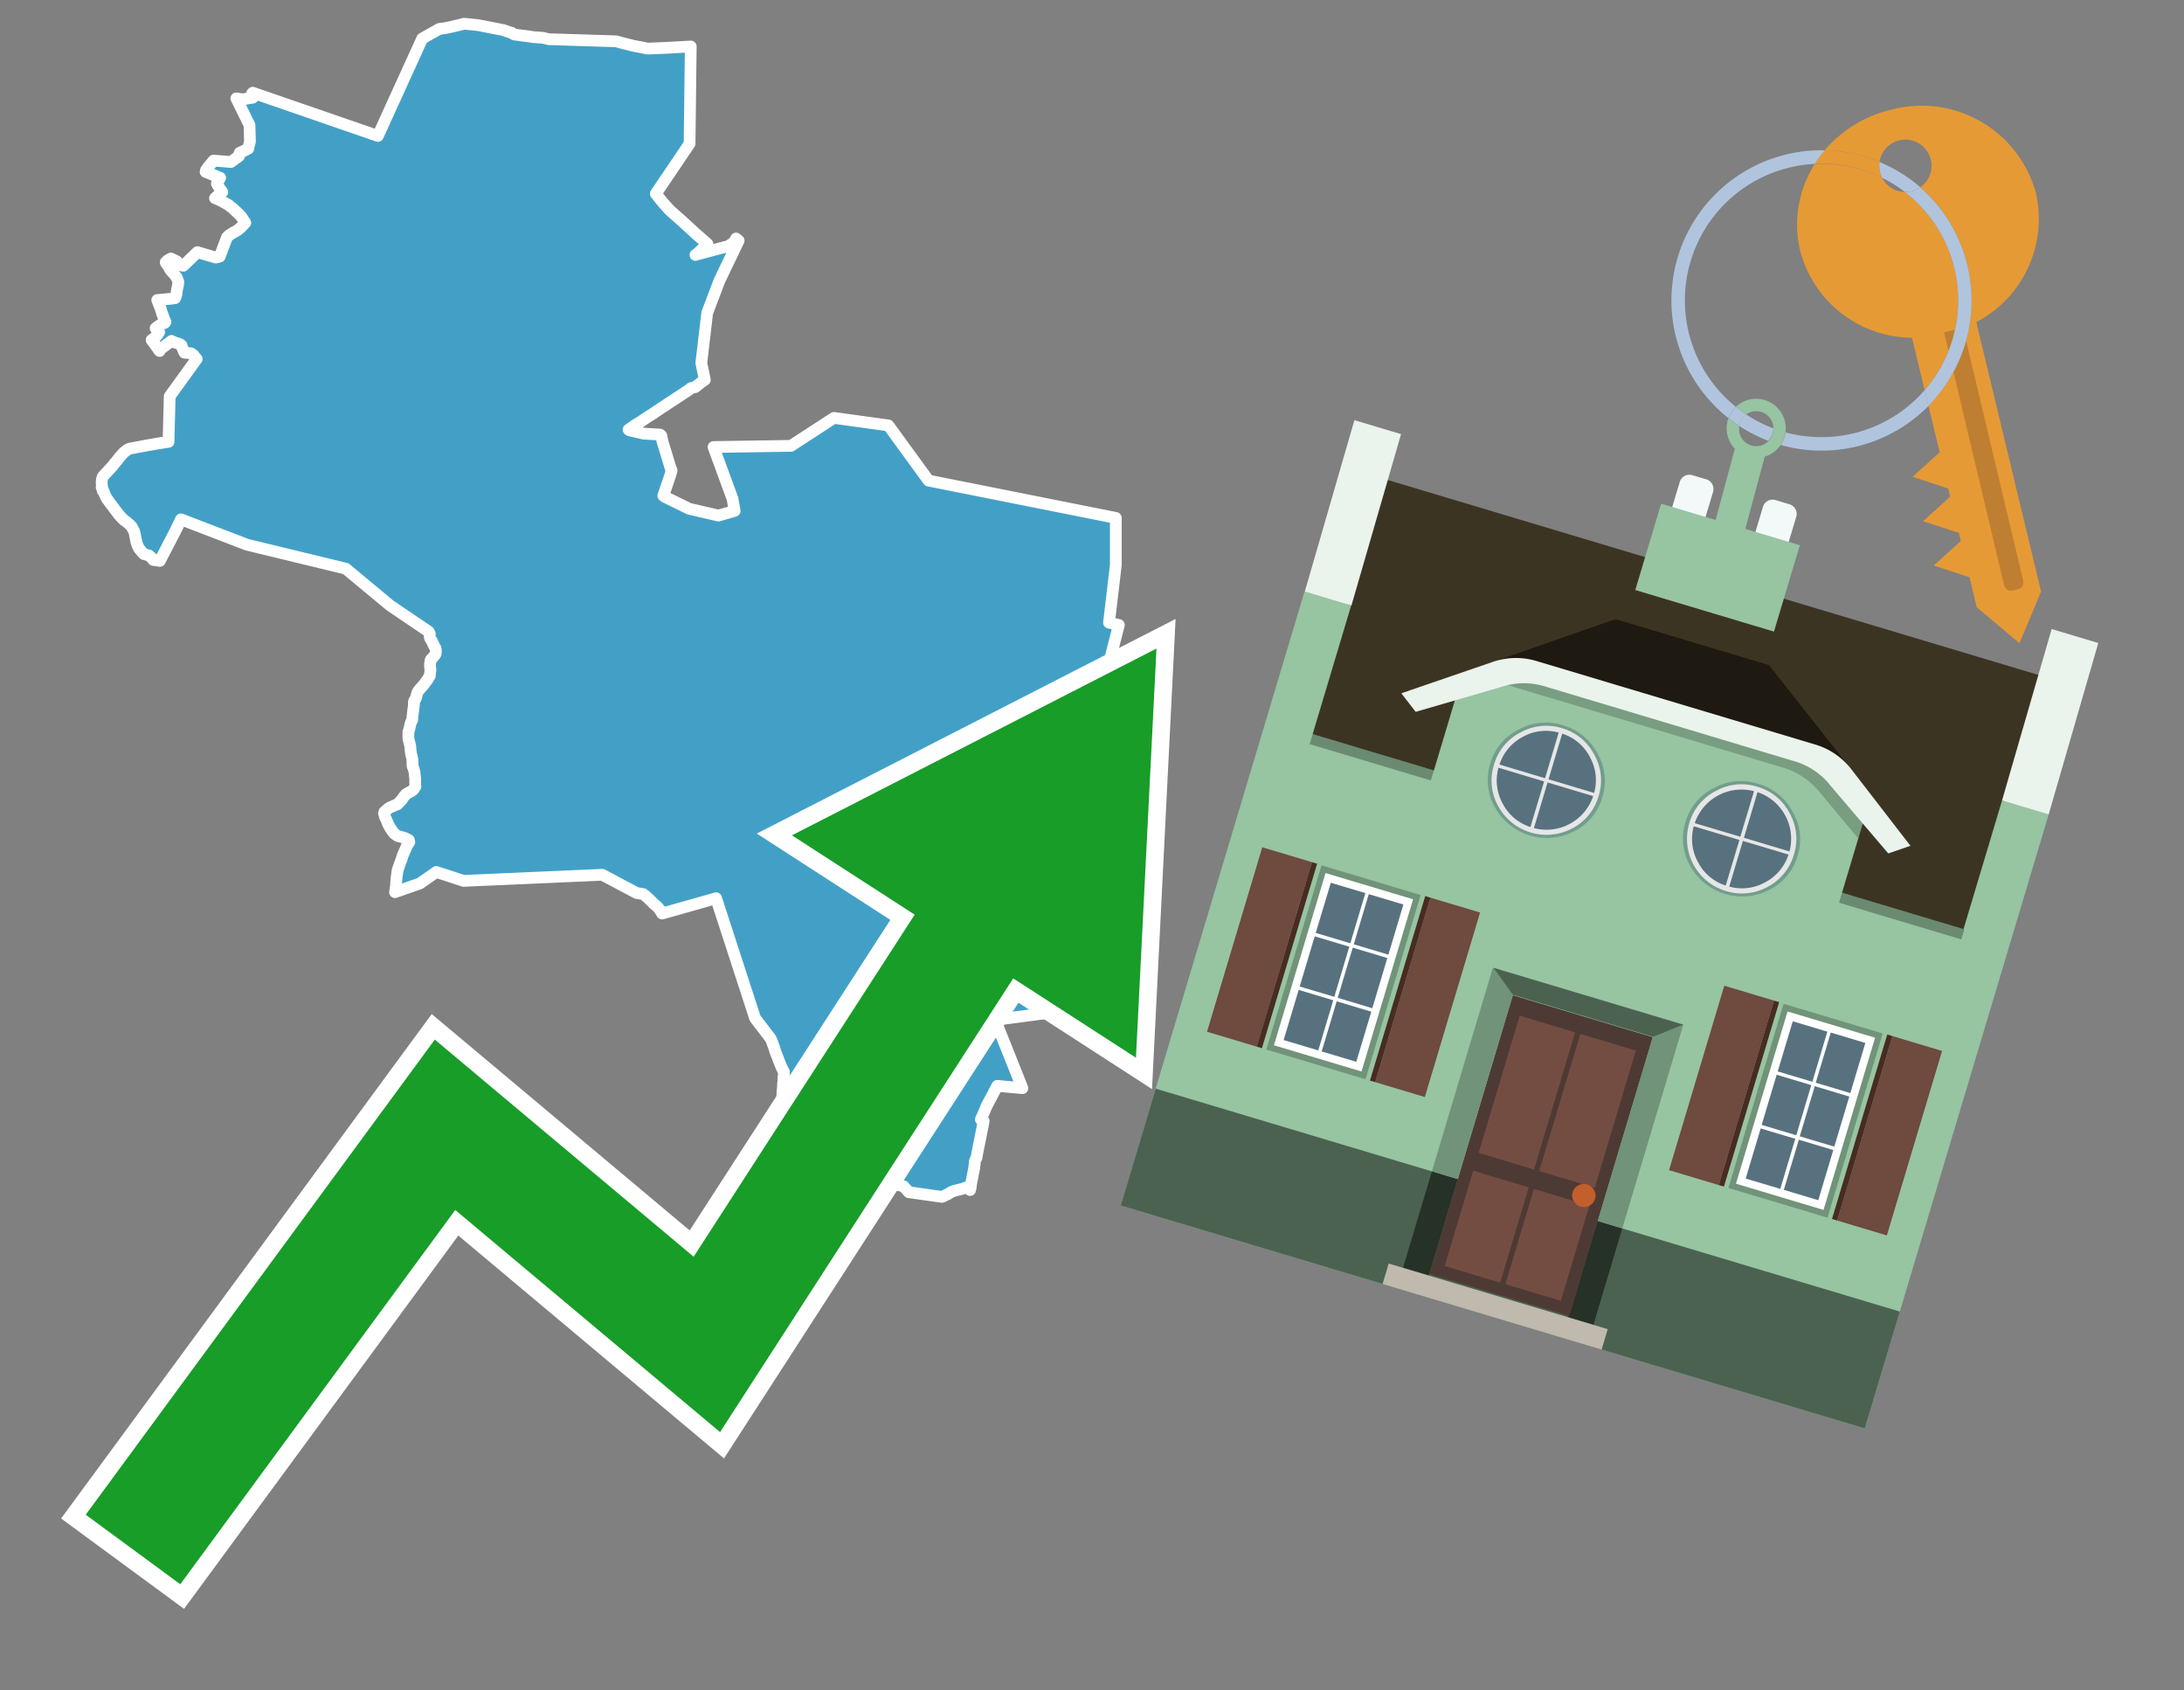<svg id="Text" xmlns="http://www.w3.org/2000/svg" width="93.05" height="72" viewBox="0 0 93.05 72"><rect x="0" y="0" width="93.05" height="72" fill="#808080" stroke="none"/><polygon points="10.63,5.33 10.07,4.19 10.34,4.23 10.77,4.16 10.75,4.11 10.73,4.02 10.74,3.98 10.77,3.95 16.1,5.79 17.99,1.64 18.72,1.23 18.96,1.2 19.2,1.15 19.37,1.11 19.67,1.04 19.77,1.01 20.37,1.07 21.44,1.28 21.7,1.37 21.81,1.4 21.85,1.44 21.92,1.47 22.21,1.51 22.54,1.55 22.71,1.58 23.13,1.61 23.38,1.67 26.26,1.76 26.54,1.84 26.98,1.95 27.3,2.01 27.59,2.07 28.35,2.04 29.43,1.98 29.38,6.12 27.94,8.25 28.21,8.59 28.53,8.95 29.05,9.41 29.65,9.96 30.04,10.3 30.14,10.39 30.1,10.43 30.02,10.52 29.99,10.55 29.94,10.59 29.88,10.64 29.82,10.7 29.72,10.79 29.63,10.86 29.72,10.83 31.04,10.48 31.24,10.34 31.34,10.21 31.36,10.16 31.47,10.25 30.65,11.96 30.13,13.33 29.88,15.46 30.03,16.18 29.98,16.21 29.83,16.32 29.76,16.38 29.7,16.42 29.66,16.46 29.62,16.49 29.44,16.53 29.37,16.59 29.24,16.68 29.19,16.71 29.13,16.75 28.57,17.12 28.43,17.21 28.39,17.24 28.17,17.38 28.09,17.44 28.04,17.47 27.99,17.5 27.85,17.6 27.8,17.63 27.72,17.68 27.58,17.77 27.43,17.87 27.3,17.96 27.2,18.02 27.08,18.09 26.95,18.18 26.9,18.22 26.85,18.25 26.78,18.3 26.82,18.33 27.43,18.47 28.12,18.51 28.16,18.54 28.18,18.57 28.21,18.73 28.24,18.86 28.31,19.08 28.55,19.87 28.58,19.96 28.59,19.99 28.61,20.02 28.61,20.06 28.59,20.13 28.56,20.23 28.5,20.41 28.26,21.11 28.3,21.15 29.36,21.67 30.61,21.96 31.17,21.8 31.3,21.76 31.21,21.25 30.4,19.04 33.7,18.99 35.53,17.8 37.85,18.12 39.56,20.47 47.54,22.06 47.54,22.51 47.54,24.06 47.25,26.52 47.67,26.62 46.32,31.86 46.64,33.29 46.92,34.55 46.27,37.95 46.81,42.86 42.4,43.44 43.56,46.35 42.49,46.25 42.05,47.08 41.95,47.31 41.79,47.68 41.91,47.75 41.75,48.56 41.67,48.95 41.63,49.16 41.61,49.29 41.59,49.34 41.56,49.39 41.54,49.44 41.53,49.48 41.53,49.53 41.53,49.56 41.53,49.59 41.52,49.63 41.51,49.67 41.51,49.7 41.51,49.73 41.45,50.03 41.42,50.19 41.38,50.39 41.35,50.61 41.33,50.69 41.19,50.57 40.99,50.64 40.67,50.72 40.58,50.75 40.46,50.81 40.39,50.86 40.28,50.91 40.2,50.95 40.13,50.98 38.72,50.78 38.5,50.53 38.38,50.5 37.99,50.43 37.65,50.32 37.2,50.23 36.61,50.11 35.8,49.94 35.44,49.88 35.38,49.85 35.33,49.82 35.24,49.78 34.93,49.25 34.9,49.2 34.76,49.08 34.68,49.05 34.56,49.02 34.49,48.98 34.4,48.92 34.35,48.89 34.3,48.86 34.17,48.8 34.09,48.75 34.03,48.7 34.01,48.65 33.94,48.53 33.79,48.41 33.65,48.38 33.57,48.35 33.55,48.32 33.53,48.22 33.5,48.17 33.48,48.12 33.43,48.05 33.41,48.01 33.4,47.98 33.39,47.91 33.37,47.87 33.35,47.82 33.34,47.79 33.35,47.6 33.34,47.52 33.34,47.47 33.33,47.28 33.33,47.23 33.36,46.98 33.37,46.85 33.37,46.74 33.33,46.69 33.34,46.5 33.36,46.28 33.36,46.19 33.37,46.1 33.38,46 33.38,45.9 33.39,45.81 33.4,45.77 33.4,45.65 33.36,45.59 33.29,45.44 33.2,45.22 33.18,45.18 33.16,45.11 33.03,44.78 32.98,44.61 32.96,44.56 32.88,44.34 32.85,44.28 32.83,44.23 32.17,43.37 30.51,38.26 28.21,38.91 28.11,38.75 28.03,38.65 28,38.62 27.93,38.56 27.86,38.5 27.79,38.43 27.65,38.29 27.55,38.2 27.51,38.17 27.47,38.13 27.4,38.08 27.13,38.04 25.66,37.26 19.75,37.52 18.59,37.14 17.89,37.63 16.83,38 16.85,37.89 16.86,37.8 16.87,37.76 16.88,37.56 16.89,37.46 16.9,37.35 16.92,37.21 16.94,37.07 16.95,37.04 17.05,36.75 17.06,36.72 17.08,36.67 17.11,36.6 17.16,36.43 17.2,36.34 17.22,36.29 17.29,36.14 17.3,36.11 17.36,35.98 17.44,35.87 17.43,35.83 17.42,35.78 17.36,35.75 17.3,35.72 17.24,35.69 17.14,35.66 16.95,35.61 16.9,35.58 16.86,35.55 16.8,35.51 16.77,35.47 16.7,35.38 16.67,35.33 16.64,35.29 16.62,35.26 16.59,35.2 16.55,35.13 16.51,35.04 16.5,35.01 16.43,34.85 16.39,34.76 16.39,34.73 16.38,34.68 16.36,34.64 16.38,34.58 16.46,34.51 16.5,34.47 16.57,34.42 16.62,34.39 16.69,34.36 16.76,34.33 16.85,34.29 16.93,34.26 17,34.19 17.1,34.08 17.13,34.05 17.18,33.97 17.21,33.93 17.27,33.86 17.29,33.83 17.43,33.75 17.49,33.72 17.54,33.69 17.58,33.66 17.62,33.62 17.65,33.58 17.68,33.53 17.7,33.5 17.69,33.42 17.69,33.32 17.69,33.23 17.69,33.19 17.69,33.15 17.68,33.08 17.67,33.04 17.67,33 17.66,32.89 17.62,32.74 17.61,32.71 17.58,32.64 17.58,32.61 17.57,32.54 17.57,32.49 17.58,32.46 17.57,32.39 17.57,32.34 17.51,32.09 17.49,31.93 17.48,31.79 17.47,31.74 17.43,31.58 17.4,31.45 17.4,31.32 17.4,31.26 17.4,31.23 17.4,31.17 17.43,31.09 17.46,30.96 17.48,30.86 17.49,30.83 17.5,30.79 17.56,30.67 17.57,30.56 17.59,30.38 17.64,29.99 17.63,29.92 17.64,29.88 17.65,29.85 17.71,29.76 17.73,29.7 17.74,29.65 17.77,29.54 17.78,29.51 17.81,29.45 17.84,29.41 17.92,29.31 18.02,29.2 18.05,29.17 18.16,29.02 18.22,28.94 18.25,28.88 18.31,28.79 18.32,28.69 18.34,28.56 18.33,28.44 18.32,28.41 18.32,28.35 18.32,28.3 18.34,28.14 18.36,28.09 18.41,28.04 18.48,27.96 18.52,27.91 18.54,27.88 18.56,27.85 18.57,27.76 18.57,27.73 18.57,27.69 18.55,27.6 18.51,27.54 18.48,27.48 18.41,27.33 18.36,27.24 18.33,27.2 18.32,27.17 18.31,27.14 18.31,27.1 18.31,26.99 18.26,26.9 16.62,25.79 14.73,24.22 10.52,23.2 7.71,22.12 7.5,22.56 6.81,23.89 6.53,23.85 6.5,23.81 6.46,23.76 6.38,23.69 6.35,23.66 6.13,23.6 6.08,23.55 6.03,23.49 5.97,23.42 5.92,23.36 5.9,23.31 5.86,23.23 5.82,23.12 5.81,23.08 5.79,22.98 5.73,22.67 5.7,22.6 5.6,22.42 5.54,22.36 5.51,22.33 5.46,22.29 5.43,22.26 5.35,22.2 5.28,22.15 5.13,22 5.04,21.89 4.85,21.64 4.8,21.57 4.72,21.47 4.67,21.4 4.62,21.33 4.58,21.28 4.54,21.22 4.47,21.08 4.44,21 4.42,20.94 4.38,20.91 4.37,20.88 4.38,20.84 4.35,20.8 4.33,20.76 4.35,20.73 4.34,20.68 4.34,20.64 4.33,20.56 4.34,20.44 4.36,20.36 4.37,20.32 4.39,20.29 4.49,20.18 4.74,19.91 4.82,19.82 4.86,19.76 4.92,19.69 4.99,19.61 5.08,19.49 5.16,19.4 5.25,19.3 5.28,19.27 5.33,19.23 5.4,19.17 5.52,19.11 6.32,18.96 6.51,18.93 6.66,18.9 7.18,18.82 7.23,16.88 8.38,15.29 8.3,15.2 8.27,15.16 8.24,15.12 8.14,15.05 7.86,15.02 7.84,14.99 7.79,14.86 7.76,14.8 7.74,14.76 7.74,14.72 7.71,14.69 7.66,14.66 7.59,14.63 7.48,14.6 7.36,14.55 7.31,14.52 6.81,14.89 6.8,14.92 6.8,14.95 6.46,14.48 6.53,14.43 6.6,14.38 6.67,14.3 6.71,14.26 6.73,14.23 6.78,14.15 6.68,14.03 6.63,13.98 6.73,13.9 6.79,13.86 6.9,13.8 7.02,13.75 7.05,13.71 6.97,13.53 6.94,13.43 6.92,13.4 6.88,13.26 6.84,13.14 6.7,12.78 7.24,12.73 7.46,12.7 7.49,12.63 7.52,12.52 7.53,12.43 7.54,12.34 7.55,12.29 7.57,12.2 7.59,12.12 7.59,12.05 7.6,12.01 7.53,11.82 7.45,11.72 7.43,11.69 7.33,11.58 7.27,11.51 7.24,11.47 7.18,11.35 7.11,11.25 7.08,11.22 7.06,11.17 7.14,11.09 7.28,11.01 7.53,11.13 7.68,11.29 7.81,11.32 8.41,10.74 9.19,10.97 9.36,10.93 9.67,10.11 9.76,10.02 9.95,9.9 10.1,9.82 10.2,9.74 10.29,9.66 10.45,9.49 10.29,9.24 10.2,9.14 10.16,9.1 9.89,8.85 9.79,8.78 9.74,8.73 9.63,8.67 9.54,8.62 9.35,8.52 9.16,8.44 9.31,8.31 9.47,8.18 9.39,8.07 9.32,7.96 9.24,7.82 9.35,7.63 9.38,7.57 9,7.42 8.76,7.32 8.78,7.24 8.82,7.19 8.85,7.15 8.87,7.11 8.92,7.06 9,6.96 9.1,6.84 9.84,6.9 10,6.78 10.13,6.69 10.19,6.64 10.19,6.6 10.19,6.57 10.2,6.54 10.21,6.51 10.36,6.44 10.43,6.41 10.5,6.37 10.58,6.33 10.61,6.17 10.65,6.03 " fill="#42a0c7" stroke="#fff" stroke-linejoin="round" stroke-width="0.5"/><polygon points="49.272 27.624 33.741 35.58 38.97 38.959 29.553 53.529 18.525 44.281 3.652 64.518 7.681 67.479 19.396 51.538 30.678 60.999 43.169 41.673 48.398 45.053 49.272 27.624" fill="none" stroke="#fff" stroke-miterlimit="10" stroke-width="1.5"/><polygon points="49.272 27.624 33.741 35.58 38.97 38.959 29.553 53.529 18.525 44.281 3.652 64.518 7.681 67.479 19.396 51.538 30.678 60.999 43.169 41.673 48.398 45.053 49.272 27.624" fill="#179d28"/><path d="M80.19,7.577a1.16,1.16,0,0,1-.094-.251,1.114,1.114,0,0,1-.018-.429A6.367,6.367,0,0,0,77.743,6.4a5.269,5.269,0,0,0-.423.577c.1,0,.192-.007.288-.007A5.794,5.794,0,0,1,80.19,7.577Z" fill="#e69a35"/><path d="M77.608,6.4A6.394,6.394,0,0,0,73.64,17.81a1.26,1.26,0,0,1,.317-.48A5.821,5.821,0,0,1,77.32,6.981a5.269,5.269,0,0,1,.423-.577Z" fill="#b0c4de"/><path d="M84.2,13.72a4.962,4.962,0,0,0,2.545-5.48,5.047,5.047,0,0,0-6.179-3.566A5.322,5.322,0,0,0,77.743,6.4a6.367,6.367,0,0,1,2.335.493,1.114,1.114,0,1,1,1.736,1.084,6.392,6.392,0,0,1,.347,9.3l.479,1.985-.438.4-.716.648.92.3.6.2.082.341-.438.4-.716.648.92.3.605.2.082.341-.438.4-.716.649.92.3.605.2.307,1.274,1.821,1.534.921-2.2Z" fill="#e69a35"/><path d="M81.154,8.179a1.115,1.115,0,0,1-.964-.6,5.794,5.794,0,0,0-2.582-.6c-.1,0-.192,0-.288.007a4.783,4.783,0,0,0-.625,3.685,4.962,4.962,0,0,0,4.765,3.715L82,16.617a5.82,5.82,0,0,0-.846-8.438Z" fill="#e69a35"/><path d="M74.1,18.142a6.386,6.386,0,0,0,1.232.63.73.73,0,0,0,.224-.527h0a5.783,5.783,0,0,1-1.159-.593A.733.733,0,0,0,74.1,18.142Z" fill="#b0c4de"/><path d="M74.4,17.652q-.228-.152-.44-.322a1.26,1.26,0,0,0-.317.48c.148.117.3.228.46.332A.733.733,0,0,1,74.4,17.652Z" fill="#b0c4de"/><path d="M74.824,16.984a1.257,1.257,0,0,0-.867.346c.141.114.288.222.44.322a.731.731,0,0,1,1.159.593h0a.732.732,0,1,1-1.463,0,.7.7,0,0,1,.007-.1c-.158-.1-.312-.215-.46-.332a1.258,1.258,0,0,0,.273,1.3l-.979,3.635,1.275.341.98-3.639a1.266,1.266,0,0,0,.681-.5,1.249,1.249,0,0,0,.2-.538,1.328,1.328,0,0,0,.012-.168A1.262,1.262,0,0,0,74.824,16.984Z" fill="#97c4a1"/><path d="M85.974,25.1l-.226.053a.3.3,0,0,1-.362-.223l-2.56-10.777.81-.193L86.2,24.736A.3.3,0,0,1,85.974,25.1Z" fill="#bf7f32"/><path d="M80.1,7.326a1.16,1.16,0,0,0,.094.251,5.833,5.833,0,0,1,.964.6,1.137,1.137,0,0,0,.287-.031,1.108,1.108,0,0,0,.373-.167A6.371,6.371,0,0,0,80.078,6.9,1.114,1.114,0,0,0,80.1,7.326Z" fill="#b0c4de"/><path d="M77.608,18.618a5.836,5.836,0,0,1-1.534-.2,1.24,1.24,0,0,1-.2.537,6.4,6.4,0,0,0,6.291-1.666L82,16.617A5.807,5.807,0,0,1,77.608,18.618Z" fill="#b0c4de"/><path d="M81.814,7.981a1.108,1.108,0,0,1-.373.167,1.137,1.137,0,0,1-.287.031A5.82,5.82,0,0,1,82,16.617l.161.667a6.392,6.392,0,0,0-.347-9.3Z" fill="#b0c4de"/><polygon points="83.79 39.753 55.78 31.364 58.988 20.404 86.964 28.783 83.79 39.753 83.79 39.753" fill="#3c3422" fill-rule="evenodd"/><polygon points="81.705 53.32 87.284 34.692 85.297 34.097 83.656 39.575 55.926 31.269 57.567 25.791 55.579 25.196 47.746 51.348 79.451 60.844 81.705 53.32" fill="#97c4a1" fill-rule="evenodd"/><rect x="69.522" y="21.148" width="0.444" height="28.983" transform="translate(15.592 92.226) rotate(-73.326)" opacity="0.3"/><polygon points="87.284 34.692 85.297 34.097 87.411 26.793 89.398 27.388 87.284 34.692 87.284 34.692" fill="#eaf3ec" fill-rule="evenodd"/><polygon points="57.578 25.794 55.591 25.199 57.705 17.896 59.692 18.491 57.578 25.794 57.578 25.794" fill="#eaf3ec" fill-rule="evenodd"/><polygon points="79.451 60.844 80.943 55.865 49.238 46.369 47.747 51.348 79.451 60.844 79.451 60.844" fill="#4c6251" fill-rule="evenodd"/><path d="M71.566,20.528l-.522,1.743,1.418.425.523-1.744a.432.432,0,0,0-.289-.536l-.593-.177A.431.431,0,0,0,71.566,20.528Z" fill="#f3f9f8" fill-rule="evenodd"/><path d="M75.111,21.589l-.522,1.743,1.418.425.522-1.743a.43.43,0,0,0-.289-.536l-.593-.178A.43.43,0,0,0,75.111,21.589Z" fill="#f3f9f8" fill-rule="evenodd"/><polygon points="75.368 28.329 68.829 26.37 63.807 28.121 78.733 32.591 75.368 28.329" fill="#1e1a11"/><polygon points="78.248 32.422 64.442 28.287 62.236 28.998 60.064 36.247 77.453 41.455 79.651 34.116 78.248 32.422" fill="#97c4a1"/><path d="M77.74,32.516S65.088,28.725,65,28.7l-.938.43,11.892,3.562a3.175,3.175,0,0,1,1.532,1l1.685,2.02.327-1.09Z" fill-rule="evenodd" opacity="0.2"/><path d="M77.35,31.716,65.458,28.154a3.041,3.041,0,0,0-1.854.037l-3.9,1.339.611.79,3.626-1.054a3.045,3.045,0,0,1,1.855-.037l10.673,3.2A3.028,3.028,0,0,1,78,33.477l2.45,2.874.945-.325-2.518-3.26A3.036,3.036,0,0,0,77.35,31.716Z" fill="#eaf3ec"/><polygon points="76.683 23.223 70.773 21.453 69.671 25.132 75.581 26.902 76.683 23.223 76.683 23.223" fill="#97c4a1" fill-rule="evenodd"/><g id="Symbol_9_0_Layer2_0_MEMBER_8_MEMBER_21_MEMBER_0_FILL" data-name="Symbol 9 0 Layer2 0 MEMBER 8 MEMBER 21 MEMBER 0 FILL"><path d="M66.584,30.892a2.39,2.39,0,0,0-1.891.189,2.317,2.317,0,0,0-1.2,1.448A2.345,2.345,0,0,0,63.7,34.4a2.528,2.528,0,0,0,3.367,1.008,2.339,2.339,0,0,0,1.2-1.447,2.313,2.313,0,0,0-.208-1.87A2.394,2.394,0,0,0,66.584,30.892Z" fill="#729d8c"/></g><g id="Symbol_9_0_Layer2_0_MEMBER_8_MEMBER_21_MEMBER_1_FILL" data-name="Symbol 9 0 Layer2 0 MEMBER 8 MEMBER 21 MEMBER 1 FILL"><path d="M66.547,31.016a2.241,2.241,0,0,0-1.769.185,2.213,2.213,0,0,0-1.127,1.376,2.239,2.239,0,0,0,.185,1.768,2.341,2.341,0,0,0,3.145.942,2.234,2.234,0,0,0,1.126-1.376,2.207,2.207,0,0,0-.185-1.768A2.237,2.237,0,0,0,66.547,31.016Z" fill="#e6e6e6"/></g><g id="Symbol_9_0_Layer2_0_MEMBER_8_MEMBER_21_MEMBER_2_MEMBER_0_FILL" data-name="Symbol 9 0 Layer2 0 MEMBER 8 MEMBER 21 MEMBER 2 MEMBER 0 FILL"><path d="M65.787,33.284,63.843,32.7a2.036,2.036,0,0,0,.186,1.539,2.015,2.015,0,0,0,1.175.986Z" fill="#58717f"/></g><g id="Symbol_9_0_Layer2_0_MEMBER_8_MEMBER_21_MEMBER_2_MEMBER_1_FILL" data-name="Symbol 9 0 Layer2 0 MEMBER 8 MEMBER 21 MEMBER 2 MEMBER 1 FILL"><path d="M65.827,33.148l.582-1.944a2.01,2.01,0,0,0-1.523.178,2.037,2.037,0,0,0-1,1.183Z" fill="#58717f"/></g><g id="Symbol_9_0_Layer2_0_MEMBER_8_MEMBER_21_MEMBER_2_MEMBER_2_FILL" data-name="Symbol 9 0 Layer2 0 MEMBER 8 MEMBER 21 MEMBER 2 MEMBER 2 FILL"><path d="M67.878,33.91l-1.943-.582-.582,1.944a2.1,2.1,0,0,0,2.525-1.362Z" fill="#58717f"/></g><g id="Symbol_9_0_Layer2_0_MEMBER_8_MEMBER_21_MEMBER_2_MEMBER_3_FILL" data-name="Symbol 9 0 Layer2 0 MEMBER 8 MEMBER 21 MEMBER 2 MEMBER 3 FILL"><path d="M66.558,31.249l-.582,1.943,1.943.582a2.031,2.031,0,0,0-.186-1.539A2.009,2.009,0,0,0,66.558,31.249Z" fill="#58717f"/></g><g id="Symbol_9_0_Layer2_0_MEMBER_8_MEMBER_21_MEMBER_0_FILL-2" data-name="Symbol 9 0 Layer2 0 MEMBER 8 MEMBER 21 MEMBER 0 FILL"><path d="M74.9,33.384a2.4,2.4,0,0,0-1.891.189,2.316,2.316,0,0,0-1.2,1.448,2.341,2.341,0,0,0,.209,1.87A2.527,2.527,0,0,0,75.387,37.9a2.345,2.345,0,0,0,1.2-1.447,2.314,2.314,0,0,0-.209-1.87A2.389,2.389,0,0,0,74.9,33.384Z" fill="#729d8c"/></g><g id="Symbol_9_0_Layer2_0_MEMBER_8_MEMBER_21_MEMBER_1_FILL-2" data-name="Symbol 9 0 Layer2 0 MEMBER 8 MEMBER 21 MEMBER 1 FILL"><path d="M74.867,33.508a2.239,2.239,0,0,0-1.768.185,2.21,2.21,0,0,0-1.127,1.376,2.316,2.316,0,0,0,1.564,2.883,2.261,2.261,0,0,0,1.765-.173A2.237,2.237,0,0,0,76.428,36.4a2.209,2.209,0,0,0-.185-1.769A2.239,2.239,0,0,0,74.867,33.508Z" fill="#e6e6e6"/></g><g id="Symbol_9_0_Layer2_0_MEMBER_8_MEMBER_21_MEMBER_2_MEMBER_0_FILL-2" data-name="Symbol 9 0 Layer2 0 MEMBER 8 MEMBER 21 MEMBER 2 MEMBER 0 FILL"><path d="M74.107,35.776l-1.943-.582a2.031,2.031,0,0,0,.186,1.539,2.009,2.009,0,0,0,1.175.986Z" fill="#58717f"/></g><g id="Symbol_9_0_Layer2_0_MEMBER_8_MEMBER_21_MEMBER_2_MEMBER_1_FILL-2" data-name="Symbol 9 0 Layer2 0 MEMBER 8 MEMBER 21 MEMBER 2 MEMBER 1 FILL"><path d="M74.148,35.64,74.73,33.7a2.1,2.1,0,0,0-2.525,1.362Z" fill="#58717f"/></g><g id="Symbol_9_0_Layer2_0_MEMBER_8_MEMBER_21_MEMBER_2_MEMBER_2_FILL-2" data-name="Symbol 9 0 Layer2 0 MEMBER 8 MEMBER 21 MEMBER 2 MEMBER 2 FILL"><path d="M76.2,36.4l-1.943-.582-.582,1.944a2.015,2.015,0,0,0,1.523-.178A2.036,2.036,0,0,0,76.2,36.4Z" fill="#58717f"/></g><g id="Symbol_9_0_Layer2_0_MEMBER_8_MEMBER_21_MEMBER_2_MEMBER_3_FILL-2" data-name="Symbol 9 0 Layer2 0 MEMBER 8 MEMBER 21 MEMBER 2 MEMBER 3 FILL"><path d="M74.879,33.741,74.3,35.684l1.943.582a2.1,2.1,0,0,0-1.361-2.525Z" fill="#58717f"/></g><polygon points="51.426 43.946 53.542 44.58 55.896 36.723 53.78 36.089 51.426 43.946 51.426 43.946" fill="#6e4a3f" fill-rule="evenodd"/><polygon points="53.542 44.58 53.764 44.647 56.117 36.789 55.896 36.723 53.542 44.58 53.542 44.58" fill="#482b22" fill-rule="evenodd"/><polygon points="60.706 46.726 58.59 46.092 60.943 38.235 63.059 38.868 60.706 46.726 60.706 46.726" fill="#6e4a3f" fill-rule="evenodd"/><polygon points="58.59 46.092 58.368 46.026 60.722 38.168 60.943 38.235 58.59 46.092 58.59 46.092" fill="#482b22" fill-rule="evenodd"/><rect x="53.146" y="39.209" width="8.19" height="4.408" transform="translate(1.145 84.365) rotate(-73.326)" fill="#719379"/><polygon points="60.205 38.304 56.474 37.187 54.277 44.522 58.008 45.639 60.205 38.304 60.205 38.304" fill="#fff" fill-rule="evenodd"/><path d="M59.792,38.527l-.64,2.136-1.474-.442.639-2.135,1.475.441Zm-1.621-.485-.64,2.136-1.474-.442L56.7,37.6l1.474.442Zm-2.158,1.84,1.475.441-.64,2.136-1.474-.441.639-2.136Zm-.683,2.282,1.474.441-.639,2.136L54.69,44.3l.64-2.135Zm.981,2.621.639-2.136,1.475.442-.64,2.135-1.474-.441Zm2.158-1.84L56.994,42.5l.64-2.136,1.474.442-.639,2.136Z" fill="#58717f" fill-rule="evenodd"/><polygon points="80.39 52.621 78.274 51.988 80.628 44.13 82.743 44.764 80.39 52.621 80.39 52.621" fill="#6e4a3f" fill-rule="evenodd"/><polygon points="78.274 51.988 78.053 51.921 80.406 44.064 80.628 44.13 78.274 51.988 78.274 51.988" fill="#482b22" fill-rule="evenodd"/><polygon points="71.111 49.842 73.227 50.476 75.58 42.619 73.464 41.985 71.111 49.842 71.111 49.842" fill="#6e4a3f" fill-rule="evenodd"/><polygon points="73.227 50.476 73.448 50.542 75.802 42.685 75.58 42.619 73.227 50.476 73.227 50.476" fill="#482b22" fill-rule="evenodd"/><rect x="72.83" y="45.105" width="8.19" height="4.408" transform="translate(9.534 107.426) rotate(-73.326)" fill="#719379"/><polygon points="76.159 43.083 79.889 44.2 77.692 51.535 73.962 50.418 76.159 43.083 76.159 43.083" fill="#fff" fill-rule="evenodd"/><path d="M76.381,43.5l1.475.442-.64,2.135-1.475-.441.64-2.136ZM78,43.981l1.474.442-.64,2.136-1.474-.442L78,43.981Zm.791,2.724-.64,2.135L76.679,48.4l.64-2.136,1.474.442Zm-.684,2.282-.639,2.135L76,50.68l.64-2.135,1.474.442Zm-2.26,1.65L74.375,50.2l.639-2.135,1.475.441-.64,2.136Zm-.791-2.724.64-2.135,1.474.441-.639,2.136-1.475-.442Z" fill="#58717f" fill-rule="evenodd"/><polygon points="67.888 56.431 69.118 52.323 68.019 51.994 66.789 56.102 67.888 56.431 67.888 56.431" fill="#263128" fill-rule="evenodd"/><polygon points="60.877 54.331 62.108 50.223 61.007 49.894 59.776 54.002 60.877 54.331 60.877 54.331" fill="#263128" fill-rule="evenodd"/><g id="Symbol_9_0_Layer2_0_MEMBER_8_MEMBER_12_MEMBER_0_FILL" data-name="Symbol 9 0 Layer2 0 MEMBER 8 MEMBER 12 MEMBER 0 FILL"><path d="M70.418,44.178l-5.965-1.786L60.9,54.27l5.964,1.786Z" fill="#4e3a34"/></g><g id="Symbol_9_0_Layer2_0_MEMBER_8_MEMBER_12_MEMBER_1_MEMBER_0_FILL" data-name="Symbol 9 0 Layer2 0 MEMBER 8 MEMBER 12 MEMBER 1 MEMBER 0 FILL"><path d="M65.358,49.815l1.75-5.843-2.363-.708L63,49.107Z" fill="#744d42"/></g><g id="Symbol_9_0_Layer2_0_MEMBER_8_MEMBER_12_MEMBER_1_MEMBER_1_FILL" data-name="Symbol 9 0 Layer2 0 MEMBER 8 MEMBER 12 MEMBER 1 MEMBER 1 FILL"><path d="M67.331,44.039l-1.75,5.842,2.364.708,1.75-5.842Z" fill="#744d42"/></g><g id="Symbol_9_0_Layer2_0_MEMBER_8_MEMBER_12_MEMBER_2_MEMBER_0_FILL" data-name="Symbol 9 0 Layer2 0 MEMBER 8 MEMBER 12 MEMBER 2 MEMBER 0 FILL"><path d="M63.915,54.633l1.215-4.058-2.363-.707-1.215,4.057Z" fill="#744d42"/></g><g id="Symbol_9_0_Layer2_0_MEMBER_8_MEMBER_12_MEMBER_2_MEMBER_1_FILL" data-name="Symbol 9 0 Layer2 0 MEMBER 8 MEMBER 12 MEMBER 2 MEMBER 1 FILL"><path d="M66.5,55.407l1.215-4.057-2.363-.708L64.138,54.7Z" fill="#744d42"/></g><g id="Symbol_9_0_Layer2_0_MEMBER_8_MEMBER_13_FILL" data-name="Symbol 9 0 Layer2 0 MEMBER 8 MEMBER 13 FILL"><path d="M67.959,51.058a.439.439,0,0,0-.045-.367.487.487,0,0,0-.669-.2.445.445,0,0,0-.239.282.457.457,0,0,0,.041.378.481.481,0,0,0,.293.242.459.459,0,0,0,.377-.042A.453.453,0,0,0,67.959,51.058Z" fill="#c35e2d"/></g><g id="Symbol_9_0_Layer2_0_MEMBER_8_MEMBER_14_FILL" data-name="Symbol 9 0 Layer2 0 MEMBER 8 MEMBER 14 FILL"><path d="M64.557,42.047l-.951-.833-2.6,8.68,1.1.329Z" fill="#719379"/></g><g id="Symbol_9_0_Layer2_0_MEMBER_8_MEMBER_15_FILL" data-name="Symbol 9 0 Layer2 0 MEMBER 8 MEMBER 15 FILL"><path d="M71.718,43.643l-1.2.19L68.072,52.01l1.046.313Z" fill="#719379"/></g><g id="Symbol_9_0_Layer2_0_MEMBER_8_MEMBER_16_FILL" data-name="Symbol 9 0 Layer2 0 MEMBER 8 MEMBER 16 FILL"><path d="M63.627,41.22l.836,1.156,5.961,1.786,1.294-.519Z" fill="#4c6251"/></g><polygon points="58.905 54.69 59.166 53.819 68.498 56.614 68.237 57.485 58.905 54.69 58.905 54.69" fill="#c0b9ad" fill-rule="evenodd"/></svg>